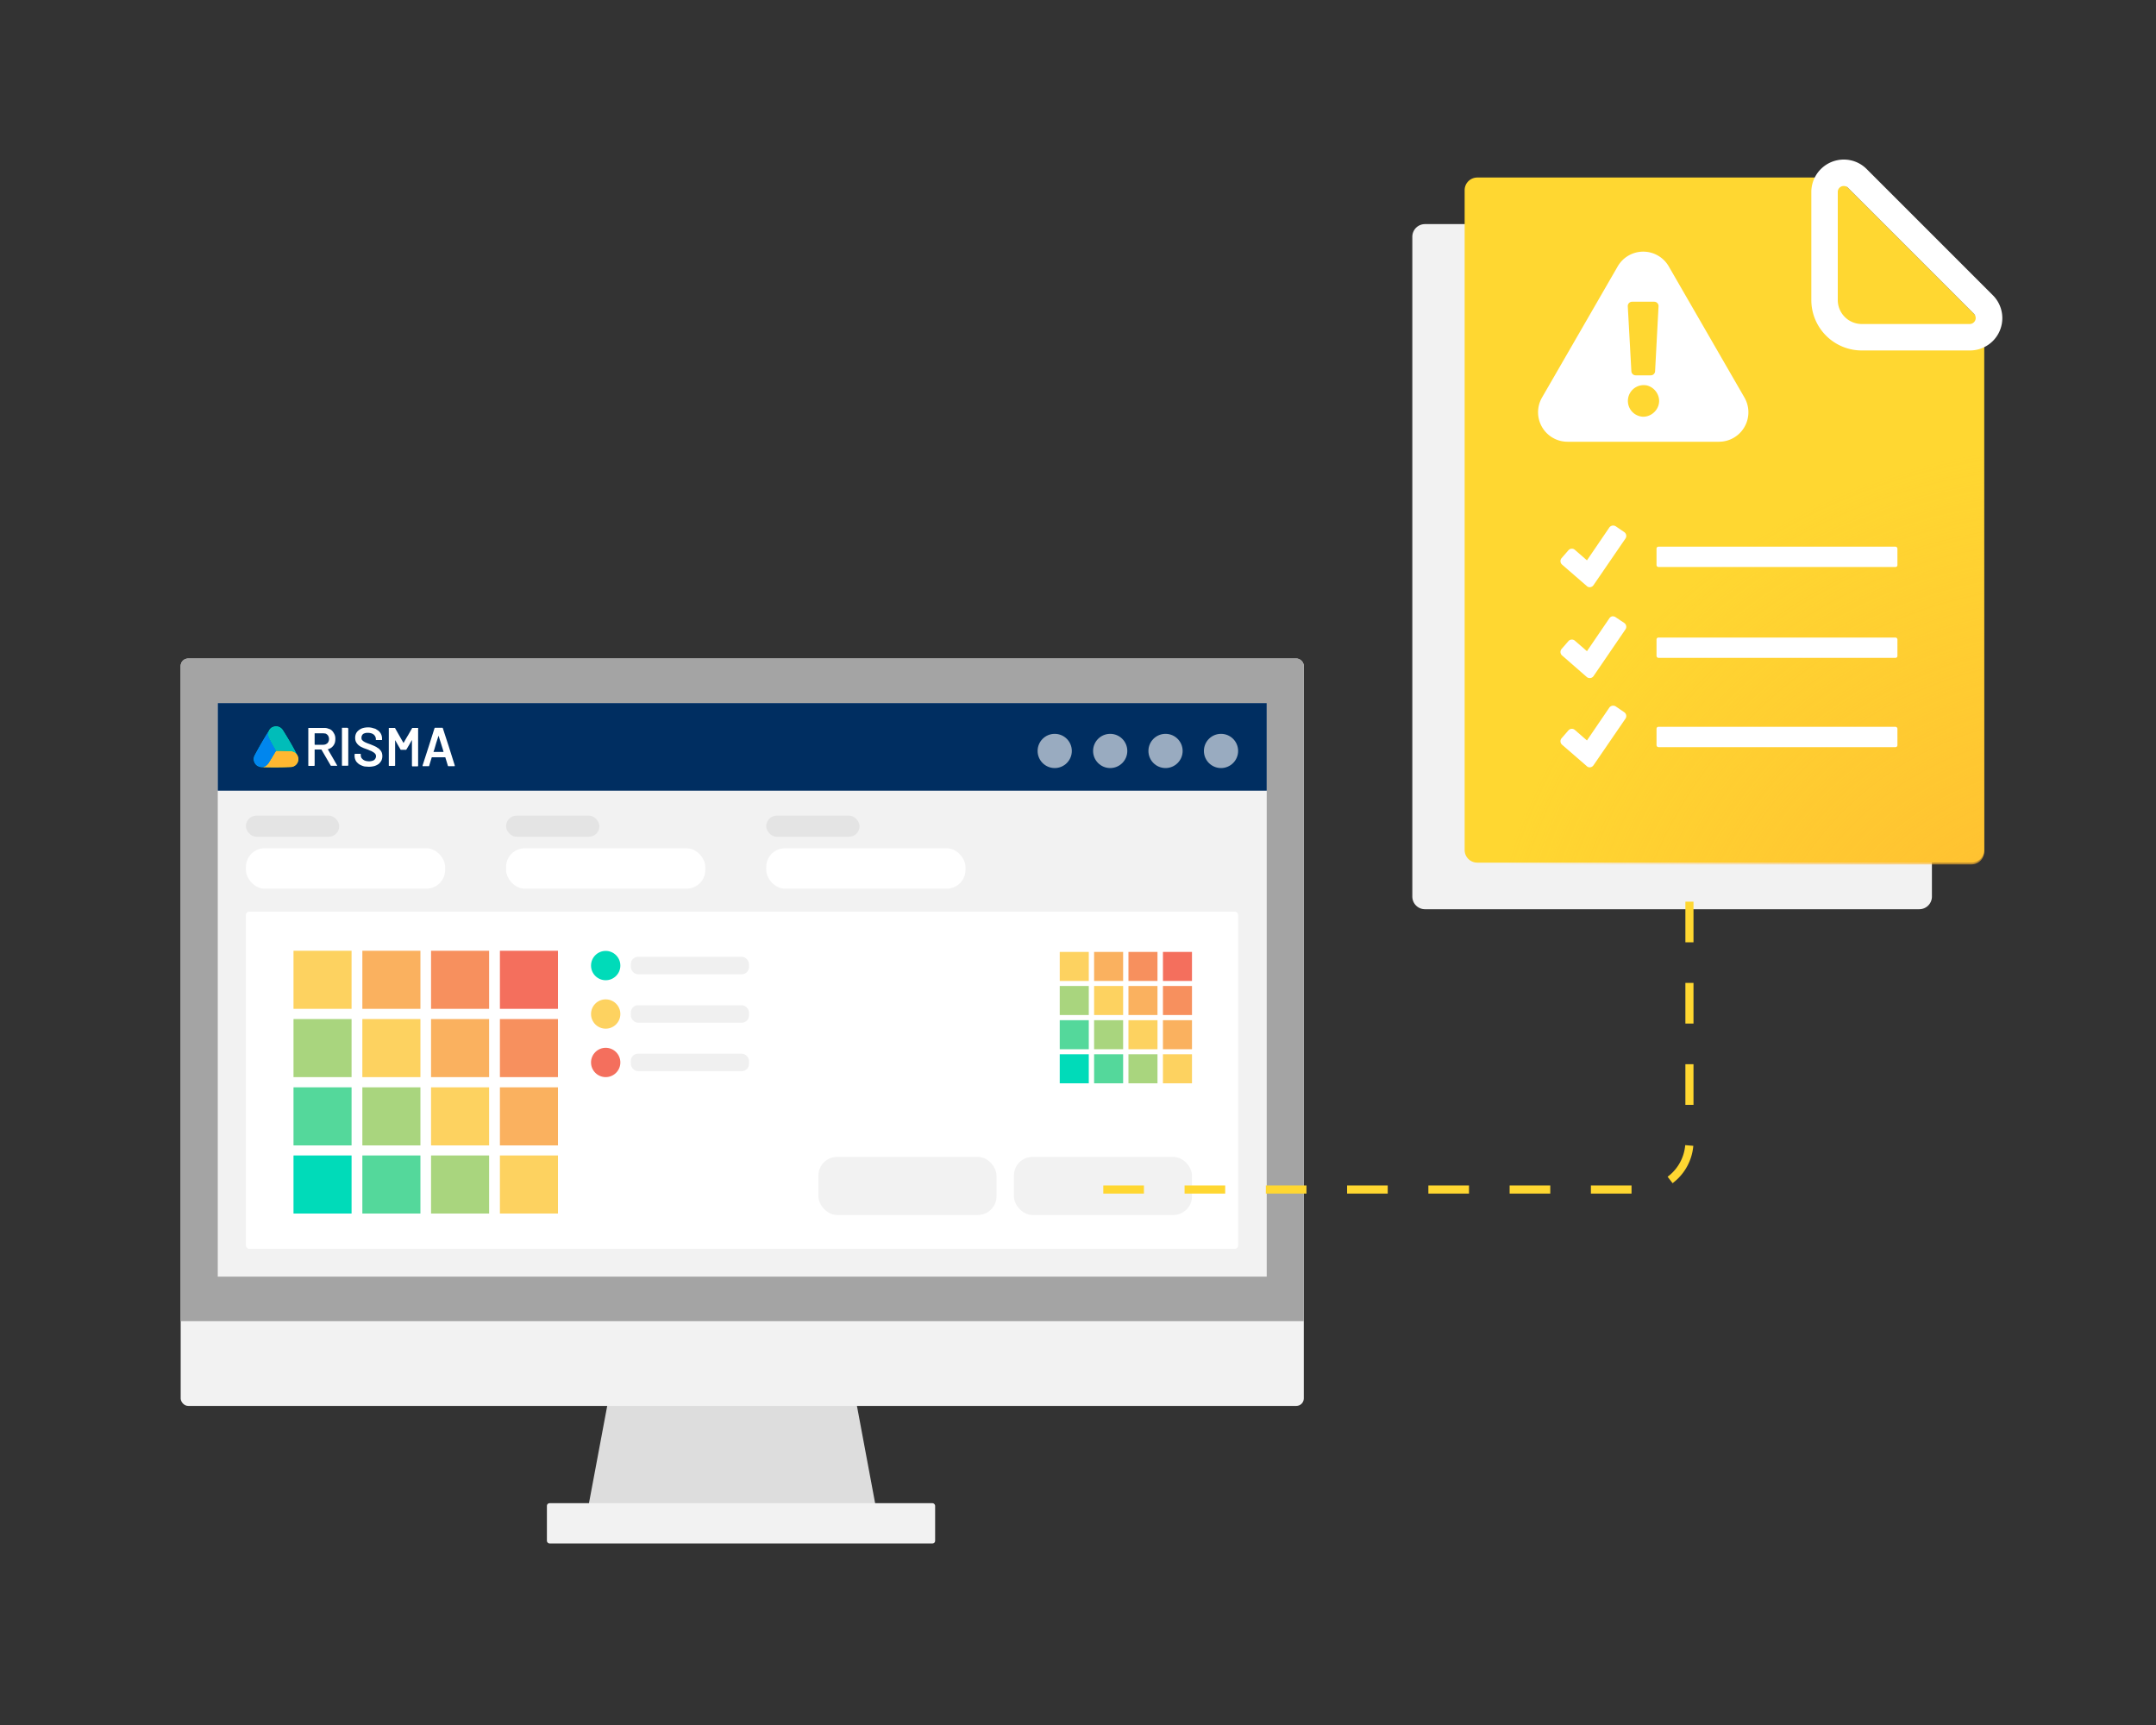 <svg id="Layer_1" data-name="Layer 1" xmlns="http://www.w3.org/2000/svg" xmlns:xlink="http://www.w3.org/1999/xlink" viewBox="0 0 1500 1200"><rect x="0" y="0" width="1500" height="1200" fill="#333333" stroke="none"/><defs><style>.cls-1{fill:url(#radial-gradient);}.cls-2{fill:url(#radial-gradient-2);}.cls-3{fill:url(#radial-gradient-3);}.cls-32,.cls-4{fill:none;}.cls-5{fill:#ddd;}.cls-6{fill:#f2f2f2;}.cls-7{fill:#a4a4a4;}.cls-8{fill:#002e61;}.cls-24,.cls-9{fill:#fff;}.cls-9{opacity:0.6;}.cls-10{clip-path:url(#clip-path);}.cls-11{clip-path:url(#clip-path-3);}.cls-12{fill:#ffd731;}.cls-13{fill:#00dbb9;}.cls-14{fill:#00acef;}.cls-15{clip-path:url(#clip-path-4);}.cls-16{mask:url(#mask);}.cls-17{fill:url(#radial-gradient-4);}.cls-18{clip-path:url(#clip-path-5);}.cls-19{mask:url(#mask-2);}.cls-20{fill:url(#radial-gradient-5);}.cls-21{clip-path:url(#clip-path-6);}.cls-22{mask:url(#mask-3);}.cls-23{fill:url(#radial-gradient-6);}.cls-25{fill:#f46f5d;}.cls-26{fill:#f7905e;}.cls-27{fill:#fab15f;}.cls-28{fill:#fdd260;}.cls-29{fill:#a9d57e;}.cls-30{fill:#54d89b;}.cls-31{opacity:0.06;}.cls-32{stroke:#ffd731;stroke-miterlimit:10;stroke-width:5.65px;stroke-dasharray:28.27 28.27;}.cls-33{fill:url(#radial-gradient-7);}</style><radialGradient id="radial-gradient" cx="-2620.53" cy="-1949.98" r="3.64" gradientTransform="matrix(0, -3.88, -3.88, 0, -7369.23, -9651.83)" gradientUnits="userSpaceOnUse"><stop offset="0" stop-color="#fff"/><stop offset="1"/></radialGradient><radialGradient id="radial-gradient-2" cx="-1160.91" cy="-1005.08" r="3.77" gradientTransform="matrix(-3.88, 0, 0, 3.88, -4320.18, 4420.68)" xlink:href="#radial-gradient"/><radialGradient id="radial-gradient-3" cx="-1072.51" cy="-2741.37" r="2.57" gradientTransform="matrix(3.88, 0, 0, -3.88, 4355.91, -10107.95)" xlink:href="#radial-gradient"/><clipPath id="clip-path"><rect class="cls-4" x="176.6" y="505.3" width="139.9" height="28.57"/></clipPath><clipPath id="clip-path-3"><rect class="cls-4" x="176.6" y="505.3" width="139.9" height="28.57"/></clipPath><clipPath id="clip-path-4"><path class="cls-4" d="M192,505.3a5.4,5.4,0,0,0-2.7.7h-.1a5.6,5.6,0,0,0-2.1,7.2c1.6,3,3.2,6.1,5,9,3.4,0,6.9.1,10.3.3a5.4,5.4,0,0,1,4.5,2.9c-3.1-6.1-6.6-12-10.2-17.7a5.7,5.7,0,0,0-4.7-2.5Z"/></clipPath><mask id="mask" x="177.03" y="496.12" width="38.67" height="38.54" maskUnits="userSpaceOnUse"><rect class="cls-1" x="182.1" y="501.3" width="28.4" height="28.09" transform="translate(-231.4 167.2) rotate(-30)"/></mask><radialGradient id="radial-gradient-4" cx="-2620.53" cy="-1949.98" r="3.64" gradientTransform="matrix(0, -3.88, -3.88, 0, -7369.23, -9651.83)" gradientUnits="userSpaceOnUse"><stop offset="0" stop-color="#00bdb9"/><stop offset="1" stop-color="#00bdb9"/></radialGradient><clipPath id="clip-path-5"><path class="cls-4" d="M177.1,525.6a5.6,5.6,0,0,0,2.2,7.3h.1a5.4,5.4,0,0,0,7.3-1.7c1.9-2.9,3.6-5.9,5.4-8.9-1.8-2.9-3.4-6-5-9a5.5,5.5,0,0,1,.3-5.4c-3.7,5.8-7.1,11.7-10.3,17.7"/></clipPath><mask id="mask-2" x="164.35" y="500.85" width="39.18" height="40.55" maskUnits="userSpaceOnUse"><rect class="cls-2" x="168.4" y="507.5" width="31.1" height="27.31" transform="translate(-359.3 419.9) rotate(-60)"/></mask><radialGradient id="radial-gradient-5" cx="-1160.91" cy="-1005.08" r="3.77" gradientTransform="matrix(-3.88, 0, 0, 3.88, -4320.18, 4420.68)" gradientUnits="userSpaceOnUse"><stop offset="0" stop-color="#0086ee"/><stop offset="1" stop-color="#0086ee"/></radialGradient><clipPath id="clip-path-6"><path class="cls-4" d="M186.7,531.2a5.8,5.8,0,0,1-4.8,2.5l9.8.2h.1c3.5,0,7.1-.1,10.6-.3a5.5,5.5,0,0,0,5.2-5.4V528a5.5,5.5,0,0,0-5.2-5.4c-3.4-.2-6.9-.3-10.3-.3-1.8,3-3.5,6-5.4,8.9"/></clipPath><mask id="mask-3" x="181.9" y="522.35" width="25.7" height="11.51" maskUnits="userSpaceOnUse"><rect class="cls-3" x="181.9" y="522.3" width="25.7" height="11.51"/></mask><radialGradient id="radial-gradient-6" cx="-1072.51" cy="-2741.37" r="2.57" gradientTransform="matrix(3.88, 0, 0, -3.88, 4355.91, -10107.95)" gradientUnits="userSpaceOnUse"><stop offset="0" stop-color="#ffb831"/><stop offset="1" stop-color="#ffb831"/></radialGradient><radialGradient id="radial-gradient-7" cx="1439.94" cy="721.6" r="410.89" gradientUnits="userSpaceOnUse"><stop offset="0" stop-color="#ffb831"/><stop offset="1" stop-color="#ffb831" stop-opacity="0"/></radialGradient></defs><polygon class="cls-5" points="612.4 1064.7 406.2 1064.7 435.4 909 583.3 909 612.4 1064.7"/><rect class="cls-6" x="125.7" y="458.1" width="781.4" height="519.92" rx="5.2"/><rect class="cls-6" x="380.5" y="1045.7" width="270.1" height="28.01" rx="1.8"/><path class="cls-7" d="M130.9,458.1h771a5.2,5.2,0,0,1,5.2,5.2V919.1a0,0,0,0,1,0,0H125.7a0,0,0,0,1,0,0V463.3A5.2,5.2,0,0,1,130.9,458.1Z"/><rect class="cls-6" x="151.5" y="489.1" width="729.8" height="398.99"/><rect class="cls-8" x="151.5" y="489.1" width="729.8" height="60.93"/><circle class="cls-9" cx="733.8" cy="522.4" r="11.9"/><circle class="cls-9" cx="772.4" cy="522.4" r="11.9"/><circle class="cls-9" cx="810.9" cy="522.4" r="11.9"/><circle class="cls-9" cx="849.5" cy="522.4" r="11.9"/><g id="RISMA_logo_farve_hvid" data-name="RISMA logo farve + hvid"><g class="cls-10"><g class="cls-10"><g class="cls-11"><path class="cls-12" d="M202.4,522.6c-3.4-.2-6.9-.3-10.3-.3-1.8,3-3.5,6-5.4,8.9a5.8,5.8,0,0,1-4.8,2.5c6.8.2,13.7.2,20.5-.1a5.5,5.5,0,0,0,5.2-5.4V528a5.5,5.5,0,0,0-5.2-5.4"/><path class="cls-13" d="M207,525.6h0"/><path class="cls-13" d="M187.1,513.3c1.6,3,3.2,6.1,5,9,3.4,0,6.9.1,10.3.3a5.4,5.4,0,0,1,4.5,2.9c-3.1-6.1-6.6-12-10.2-17.7a5.6,5.6,0,0,0-7.4-1.8h-.1a5.6,5.6,0,0,0-2.1,7.2"/><path class="cls-14" d="M186.7,531.2c1.9-2.9,3.6-5.9,5.4-8.9-1.8-2.9-3.4-6-5-9a5.5,5.5,0,0,1,.3-5.4c-3.7,5.8-7.1,11.7-10.3,17.7a5.6,5.6,0,0,0,2.2,7.3h.1a5.4,5.4,0,0,0,7.3-1.7"/></g><g class="cls-15"><g class="cls-16"><rect class="cls-17" x="182.1" y="501.3" width="28.4" height="28.09" transform="translate(-231.4 167.2) rotate(-30)"/></g></g><g class="cls-18"><g class="cls-19"><rect class="cls-20" x="168.4" y="507.5" width="31.1" height="27.31" transform="translate(-359.3 419.9) rotate(-60)"/></g></g><g class="cls-21"><g class="cls-22"><rect class="cls-23" x="181.9" y="522.3" width="25.7" height="11.51"/></g></g><g class="cls-11"><path class="cls-24" d="M316.4,532.5l-4.1-13-4.2-12.9c0-.1-.1-.2-.2-.3h-5.4l-.2.3-4.1,12.9-4.2,13v.4a.1.1,0,0,1,.1.1h4.4c0-.1.1-.2.1-.3l.9-3,.9-2.9h9.4l.9,2.9.9,3,.2.3h4.5c0-.1.1-.1.1-.3h-.1m-11.3-20.6v-.2h.2v.2l1.5,4.7,1.5,4.8.2.8.2.7h-7l.2-.7.3-.8,1.4-4.8Z"/><path class="cls-24" d="M290.9,506.4h-4.1l-2.8,4.9c-1.5,2.4-2.9,5-3.2,5.5h-.1l-3.2-5.6-2.7-4.8h-4.3v26.2c0,.1.1.1.1.2h4l.2-.2h.1V515h.1l1.8,3.2,1.8,3.1.2.3h3.8l.2-.3,1.9-3.2,1.8-3.2h.1v17.7c0,.1.1.1.1.2v.2a.1.1,0,0,1,.1.1h3.9a.1.1,0,0,1,.1-.1v-.2c.1,0,.1-.1.1-.2V506.7H291c0-.1,0-.1-.1-.2"/><path class="cls-24" d="M262,519.7l-1.9-.9-2.4-1-2.2-.8-1.6-.7-1-.6-.8-.7a2.2,2.2,0,0,1-.5-.8,3.7,3.7,0,0,1-.1-1.1,3.2,3.2,0,0,1,.3-1.4,4.4,4.4,0,0,1,.8-1.1,5.9,5.9,0,0,1,1.4-.6,5.8,5.8,0,0,1,1.9-.2,8,8,0,0,1,2.3.3,5.1,5.1,0,0,1,1.8.9,4.9,4.9,0,0,1,1.1,1.4,4.2,4.2,0,0,1,.4,1.6v.6c0,.1,0,.2.1.2h4.1c0-.1.1-.1.1-.2h0v-.7a7.8,7.8,0,0,0-.3-2.2,6.6,6.6,0,0,0-.9-1.9,7.5,7.5,0,0,0-1.5-1.6l-1.9-1.2-2.4-.7a11.2,11.2,0,0,0-2.7-.3,13.8,13.8,0,0,0-3.7.5,8.4,8.4,0,0,0-2.8,1.5,6,6,0,0,0-1.9,2.3,7.3,7.3,0,0,0-.6,3,7.1,7.1,0,0,0,.3,2.1,5.6,5.6,0,0,0,.9,1.7,7.4,7.4,0,0,0,1.2,1.3,9.1,9.1,0,0,0,1.6,1.1l1.9.9,2.5.9,2.1.9a5.2,5.2,0,0,1,1.5.7l1,.6.8.7a3.5,3.5,0,0,1,.5.8,3.6,3.6,0,0,1,.2,1,3.2,3.2,0,0,1-.3,1.4,3.2,3.2,0,0,1-2.4,1.9,6.4,6.4,0,0,1-2,.3,10.1,10.1,0,0,1-2.5-.3,5.1,5.1,0,0,1-1.8-.9,4.9,4.9,0,0,1-1.2-1.3,4.2,4.2,0,0,1-.4-1.6v-.9c0-.1-.1-.1-.1-.2H247l-.2.2h-.1v1.1a7.8,7.8,0,0,0,.3,2.2,6.6,6.6,0,0,0,.9,1.9,10.6,10.6,0,0,0,1.5,1.5,8.6,8.6,0,0,0,1.9,1.1,11.3,11.3,0,0,0,2.4.8l2.8.2a16.2,16.2,0,0,0,4-.5,10.5,10.5,0,0,0,3-1.5,8.8,8.8,0,0,0,1.9-2.4,7.5,7.5,0,0,0,.6-3.1,7.6,7.6,0,0,0-.3-2.1,5.6,5.6,0,0,0-.9-1.7l-1.2-1.3-1.6-1"/><path class="cls-24" d="M241.8,506.3h-3.9v26.2c0,.1.1.1.1.2h4l.2-.2h.1V506.5h-.5"/><path class="cls-24" d="M228.1,521.3h0a.1.1,0,0,1,.1-.1h0a8.8,8.8,0,0,0,2.2-1,8.1,8.1,0,0,0,1.6-1.6,7.5,7.5,0,0,0,1-2,10.1,10.1,0,0,0,.3-2.5,7.5,7.5,0,0,0-.2-2.1,6.4,6.4,0,0,0-.8-1.9,9.1,9.1,0,0,0-1.1-1.6,6.1,6.1,0,0,0-1.6-1.2l-2-.7a7.8,7.8,0,0,0-2.2-.2H214.5v26.2c0,.1.1.1.1.2h4l.2-.2h.1v-11c0-.1,0-.1.1-.2h4.6l3.2,5.5,3.2,5.5.2.3h4.3c.1,0,.1-.1.1-.2h0a.1.1,0,0,0-.1-.1l-3.2-5.6Zm-3.3-3.2h-5.7a2487910809889.2,2487910809889.2,0,0,0-.2-.2v-7.6c0-.1,0-.1.1-.2h5.8l1.7.2a3.8,3.8,0,0,1,1.3.9,2.9,2.9,0,0,1,.8,1.3,3.8,3.8,0,0,1,.3,1.6,4.1,4.1,0,0,1-.3,1.6,3.5,3.5,0,0,1-.8,1.3,5.7,5.7,0,0,1-1.3.8,4.7,4.7,0,0,1-1.7.3"/></g></g></g></g><rect class="cls-24" x="171.1" y="634.2" width="690.3" height="234.53" rx="2.2"/><rect class="cls-25" x="347.8" y="661.4" width="40.4" height="40.4"/><rect class="cls-26" x="299.9" y="661.4" width="40.4" height="40.4"/><rect class="cls-27" x="252.1" y="661.4" width="40.4" height="40.4"/><rect class="cls-28" x="204.2" y="661.4" width="40.4" height="40.4"/><rect class="cls-26" x="347.8" y="708.9" width="40.4" height="40.4"/><rect class="cls-27" x="299.9" y="708.9" width="40.4" height="40.4"/><rect class="cls-28" x="252.1" y="708.9" width="40.4" height="40.4"/><rect class="cls-29" x="204.2" y="708.9" width="40.4" height="40.4"/><rect class="cls-27" x="347.8" y="756.4" width="40.4" height="40.4"/><rect class="cls-28" x="299.9" y="756.4" width="40.4" height="40.4"/><rect class="cls-29" x="252.1" y="756.4" width="40.4" height="40.4"/><rect class="cls-30" x="204.2" y="756.4" width="40.4" height="40.4"/><rect class="cls-28" x="347.8" y="803.8" width="40.4" height="40.4"/><rect class="cls-29" x="299.9" y="803.8" width="40.4" height="40.4"/><rect class="cls-30" x="252.1" y="803.8" width="40.4" height="40.4"/><rect class="cls-13" x="204.2" y="803.8" width="40.4" height="40.4"/><circle class="cls-13" cx="421.4" cy="671.7" r="10.2"/><rect class="cls-31" x="438.9" y="665.6" width="82.2" height="12.15" rx="5"/><circle class="cls-28" cx="421.4" cy="705.4" r="10.2"/><rect class="cls-31" x="438.9" y="699.3" width="82.2" height="12.15" rx="5"/><circle class="cls-25" cx="421.4" cy="739.1" r="10.2"/><rect class="cls-31" x="438.9" y="733" width="82.2" height="12.15" rx="5"/><rect class="cls-24" x="171.1" y="590.1" width="138.6" height="28.09" rx="13"/><rect class="cls-31" x="171.1" y="567.4" width="64.9" height="14.67" rx="7.3"/><rect class="cls-25" x="809.1" y="662.2" width="20.2" height="20.2"/><rect class="cls-26" x="785.1" y="662.2" width="20.2" height="20.2"/><rect class="cls-27" x="761.2" y="662.2" width="20.2" height="20.2"/><rect class="cls-28" x="737.3" y="662.2" width="20.2" height="20.2"/><rect class="cls-26" x="809.1" y="685.9" width="20.2" height="20.2"/><rect class="cls-27" x="785.1" y="685.9" width="20.2" height="20.2"/><rect class="cls-28" x="761.2" y="685.9" width="20.2" height="20.2"/><rect class="cls-29" x="737.3" y="685.9" width="20.2" height="20.2"/><rect class="cls-27" x="809.1" y="709.7" width="20.2" height="20.2"/><rect class="cls-28" x="785.1" y="709.7" width="20.2" height="20.2"/><rect class="cls-29" x="761.2" y="709.7" width="20.2" height="20.2"/><rect class="cls-30" x="737.3" y="709.7" width="20.2" height="20.2"/><rect class="cls-28" x="809.1" y="733.4" width="20.2" height="20.2"/><rect class="cls-29" x="785.1" y="733.4" width="20.2" height="20.2"/><rect class="cls-30" x="761.2" y="733.4" width="20.2" height="20.2"/><rect class="cls-13" x="737.3" y="733.4" width="20.2" height="20.2"/><rect class="cls-24" x="352.1" y="590.1" width="138.6" height="28.09" rx="13"/><rect class="cls-31" x="352.1" y="567.4" width="64.9" height="14.67" rx="7.3"/><rect class="cls-24" x="533.1" y="590.1" width="138.6" height="28.09" rx="13"/><rect class="cls-31" x="533.1" y="567.4" width="64.9" height="14.67" rx="7.3"/><rect class="cls-6" x="705.4" y="804.8" width="123.9" height="40.41" rx="13"/><rect class="cls-6" x="569.4" y="804.8" width="123.9" height="40.41" rx="13"/><path class="cls-6" d="M982.6,164.7v459a8.8,8.8,0,0,0,8.8,8.8h343.9a8.8,8.8,0,0,0,8.8-8.8V257.8L1242.2,155.9H991.4A8.8,8.8,0,0,0,982.6,164.7Z"/><path class="cls-32" d="M1175.4,570.7V794a33.5,33.5,0,0,1-33.5,33.5H750"/><path class="cls-12" d="M1019,132.3V591.2a8.8,8.8,0,0,0,8.8,8.9h343.9a8.9,8.9,0,0,0,8.8-8.9V225.4L1278.6,123.5H1027.8A8.8,8.8,0,0,0,1019,132.3Z"/><path class="cls-33" d="M1019,133.5V592.4a8.8,8.8,0,0,0,8.8,8.9h343.9a8.9,8.9,0,0,0,8.8-8.9V226.6L1278.6,124.7H1027.8A8.8,8.8,0,0,0,1019,133.5Z"/><path class="cls-24" d="M1282.8,129.4a3.9,3.9,0,0,1,2.9,1.2l87.7,87.7a4.2,4.2,0,0,1-2.9,7.1h-75.2a16.7,16.7,0,0,1-16.7-16.7V133.5a4.1,4.1,0,0,1,4.2-4.1m0-18.4h0a22.6,22.6,0,0,0-22.6,22.5v75.2a35.1,35.1,0,0,0,35.1,35.1h75.2a22.5,22.5,0,0,0,15.9-38.5l-87.7-87.7a22.4,22.4,0,0,0-15.9-6.6Z"/><path class="cls-24" d="M1106,407.3a2.1,2.1,0,0,1-1.3-.5l-17.1-15a1.9,1.9,0,0,1-.2-2.7l4.7-5.4a1.9,1.9,0,0,1,2.8-.2l9.4,8.2,16.4-24a2.1,2.1,0,0,1,1.6-.8,2,2,0,0,1,1.1.3l6,4.1a2,2,0,0,1,.5,2.7l-22.2,32.4a2,2,0,0,1-1.7.9Z"/><path class="cls-24" d="M1122.3,368.1a.5.5,0,0,1,.4.2l6,4a.7.7,0,0,1,.1,1l-22.1,32.4a.8.8,0,0,1-.7.4l-.5-.2-17.1-15a.8.8,0,0,1-.1-1l4.8-5.4c.1-.2.3-.2.5-.2h.5l10.5,9.2,17.2-25.2a.5.5,0,0,1,.5-.3m0-2.4a3.3,3.3,0,0,0-2.6,1.3l-15.6,22.9-8.4-7.3a3.2,3.2,0,0,0-2.1-.8,3.2,3.2,0,0,0-2.4,1.1l-4.7,5.4a3.2,3.2,0,0,0,.2,4.5l17.2,14.9a2.9,2.9,0,0,0,2.1.9,3.3,3.3,0,0,0,2.7-1.5l22.2-32.4a3.2,3.2,0,0,0-.8-4.4l-6-4.1a3.5,3.5,0,0,0-1.8-.5Z"/><rect class="cls-24" x="1152.5" y="380.3" width="167.6" height="14.14" rx="1.3"/><path class="cls-24" d="M1106,470.5a2.1,2.1,0,0,1-1.3-.5l-17.1-15a1.9,1.9,0,0,1-.2-2.7l4.7-5.5a2,2,0,0,1,1.5-.6,2.1,2.1,0,0,1,1.3.5l9.4,8.2,16.4-24a2.1,2.1,0,0,1,1.6-.8,2,2,0,0,1,1.1.3l6,4.1a1.9,1.9,0,0,1,.5,2.6l-22.2,32.5a2,2,0,0,1-1.7.9Z"/><path class="cls-24" d="M1122.3,431.3h.4l6,4.1a.7.7,0,0,1,.1,1l-22.1,32.4a.9.9,0,0,1-.7.3.6.6,0,0,1-.5-.2l-17.1-14.9a.8.8,0,0,1-.1-1l4.8-5.4a.5.5,0,0,1,.5-.3l.5.2,10.5,9.1,17.2-25.1a.5.5,0,0,1,.5-.3m0-2.5a3.1,3.1,0,0,0-2.6,1.4L1104.1,453l-8.4-7.3a3.2,3.2,0,0,0-2.1-.8,3.2,3.2,0,0,0-2.4,1.1l-4.7,5.4a3.2,3.2,0,0,0,.2,4.5l17.2,15a3.2,3.2,0,0,0,2.1.8,3.2,3.2,0,0,0,2.7-1.4l22.2-32.5a3.2,3.2,0,0,0-.8-4.4l-6-4a2.8,2.8,0,0,0-1.8-.6Z"/><rect class="cls-24" x="1152.5" y="443.5" width="167.6" height="14.14" rx="1.3"/><path class="cls-24" d="M1106,532.6a2.1,2.1,0,0,1-1.3-.5l-17.1-15a1.9,1.9,0,0,1-.2-2.7l4.7-5.4a1.9,1.9,0,0,1,2.8-.2l9.4,8.2,16.4-24a2.1,2.1,0,0,1,1.6-.8,2,2,0,0,1,1.1.3l6,4.1a1.9,1.9,0,0,1,.5,2.7l-22.2,32.4a2,2,0,0,1-1.7.9Z"/><path class="cls-24" d="M1122.3,493.4a.5.5,0,0,1,.4.2l6,4a.7.7,0,0,1,.1,1L1106.7,531a.8.8,0,0,1-.7.4l-.5-.2-17.1-15a.8.8,0,0,1-.1-1l4.8-5.4c.1-.2.3-.2.5-.2h.5l10.5,9.2,17.2-25.2a.5.5,0,0,1,.5-.3m0-2.4a3.3,3.3,0,0,0-2.6,1.3l-15.6,22.9-8.4-7.3a3.2,3.2,0,0,0-2.1-.8,3.2,3.2,0,0,0-2.4,1.1l-4.7,5.4a3.2,3.2,0,0,0,.2,4.5l17.2,14.9a2.9,2.9,0,0,0,2.1.9,3.3,3.3,0,0,0,2.7-1.5l22.2-32.4a3.2,3.2,0,0,0-.8-4.4l-6-4.1a3.5,3.5,0,0,0-1.8-.5Z"/><rect class="cls-24" x="1152.5" y="505.6" width="167.6" height="14.14" rx="1.3"/><path class="cls-24" d="M1125.5,185.3l-52.7,91.3a20.5,20.5,0,0,0,17.7,30.7H1196a20.5,20.5,0,0,0,17.7-30.7L1161,185.3A20.5,20.5,0,0,0,1125.5,185.3Z"/><path class="cls-12" d="M1146.1,268.2a11.4,11.4,0,0,1,6.8,5.4c4.3,7.8-1.9,16.3-9.7,16.3a11,11,0,1,1,2.9-21.7Zm-10.6-58.3h15.4a3,3,0,0,1,3,3.1l-2.4,45.3a3,3,0,0,1-3,2.8H1138a3,3,0,0,1-3-2.8l-2.5-45.3A3,3,0,0,1,1135.5,209.9Z"/></svg>